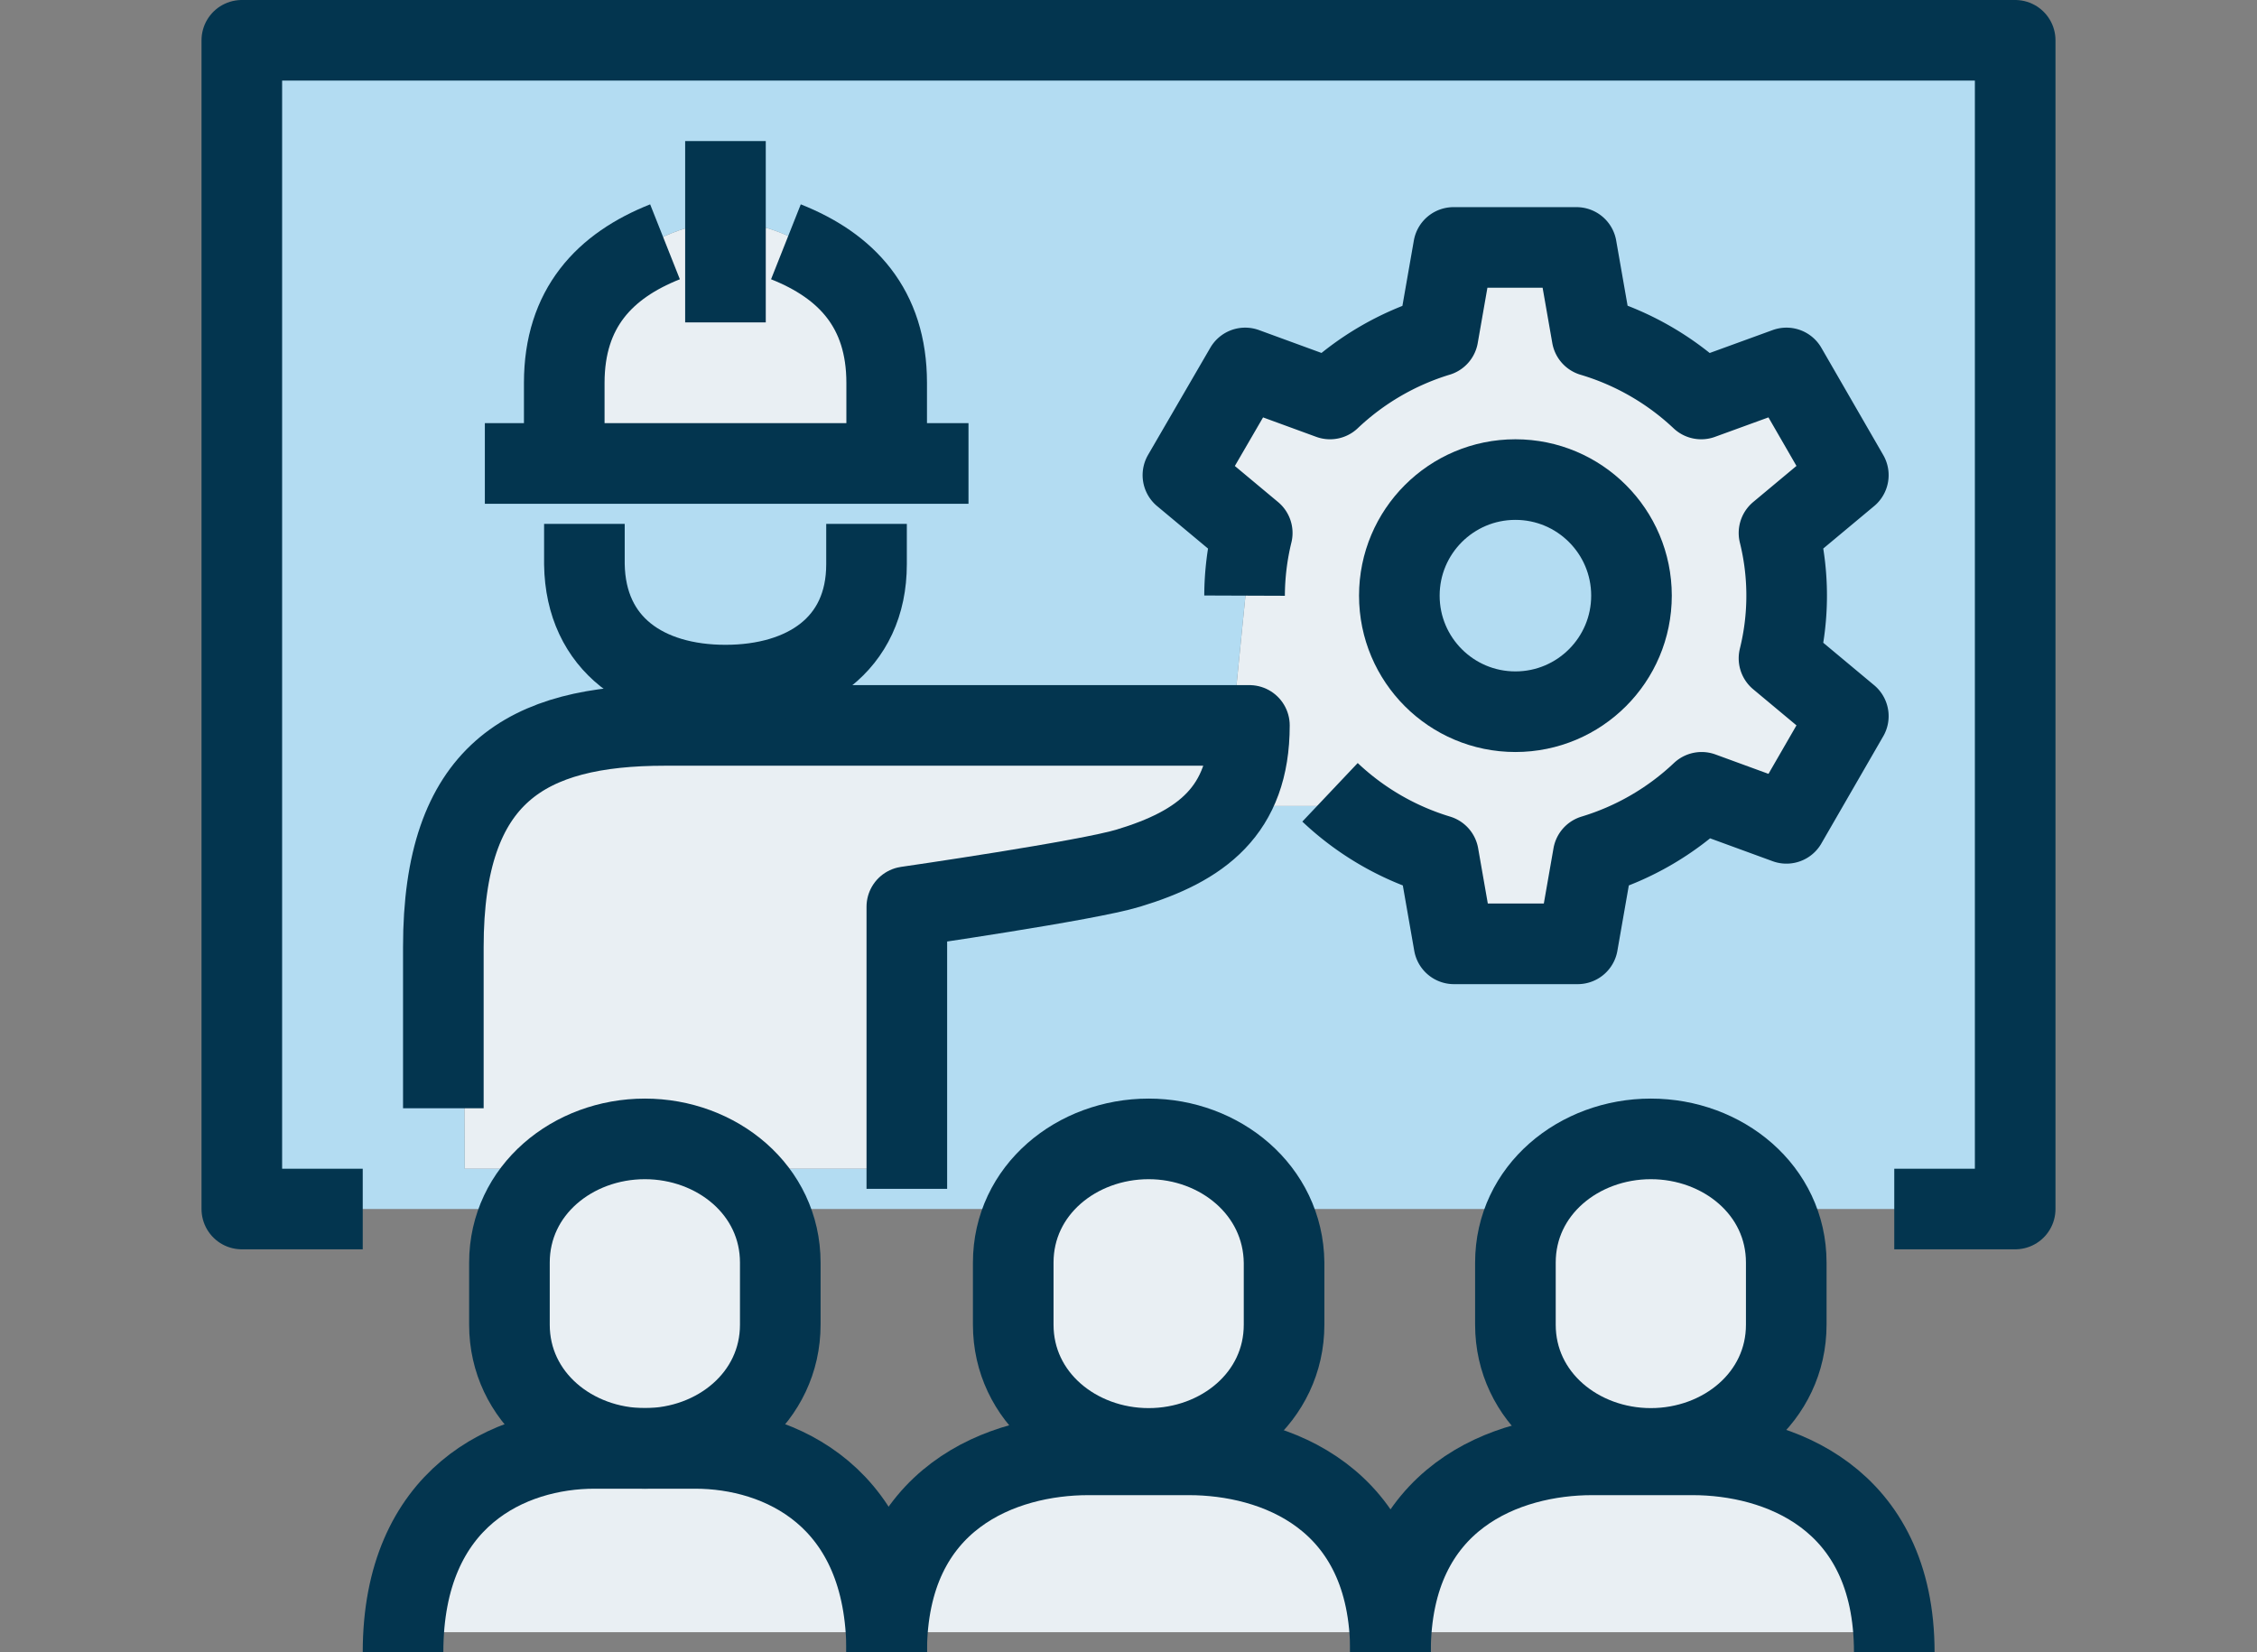 <svg viewBox="0 0 112 82" xmlns="http://www.w3.org/2000/svg"><rect x="0" y="0" width="112" height="82" fill="#808080" stroke="none"/><path d="m44.06 23v-5c0-3.79-4.56-7-8-7s-8 3.21-8 7v5z" fill="#e9eff3"/><path d="m21.06 81h72a10.66 10.66 0 0 0 -6-9s4-15-5-15-5.5 15.5-5.5 15.5l-7 4-8-5s4.5-14.5-4.5-14.5-5.5 14.5-5.5 14.5l-8 5-7-5s3.69-10.12-.67-13.5h9.17l-.06-13 17.06-5h5l8 7 7-6 8-2-1-10 2-8-9-3-7-6-7 6-8 3 2 6-1 10h-30.06c-2.83 0-8 2.17-8 8l.06 13h5.39c-4.66 3.38-1.89 13.5-1.89 13.5s-5.5 4-5.5 9.5zm54-57.5a6 6 0 1 1 -6 6 6 6 0 0 1 6-6z" fill="#e9eff3"/><path d="m12 2v58h14.78a5.48 5.48 0 0 1 1.67-2h-5.39l-.06-13c0-5.83 5.17-8 8-8h30.06l1-10-2-6 8-3 7-6 7 6 9 3-2 8 1 10-8 2-7 6-8-7h-5l-17.06 5 .06 13h-9.17a4.77 4.77 0 0 1 1.49 2h14.62a5.26 5.26 0 0 1 5.08-3 4.87 4.87 0 0 1 4.88 3h15.11a5.22 5.22 0 0 1 5-3 5.06 5.06 0 0 1 4.93 3h13v-58zm32.06 21h-16v-5c0-3.79 4.57-7 8-7s8 3.21 8 7z" fill="#b3dcf2"/><circle cx="75.06" cy="29.5" fill="#b3dcf2" r="6"/><g fill="none" stroke="#03354f" stroke-linejoin="round" stroke-width="4"><path d="m66 39.32a13.52 13.52 0 0 0 5.38 3.12l.77 4.4h6.14l.77-4.4a13.52 13.52 0 0 0 5.38-3.12l4.21 1.54 3.07-5.32-3.44-2.87a12.92 12.92 0 0 0 0-6.22l3.44-2.87-3.07-5.32-4.23 1.54a13.52 13.52 0 0 0 -5.42-3.12l-.77-4.4h-6.1l-.77 4.4a13.52 13.52 0 0 0 -5.36 3.12l-4.21-1.54-3.09 5.32 3.44 2.87a13.31 13.31 0 0 0 -.38 3.11"/><circle cx="75.2" cy="29.56" r="5.76"/><path d="m18 60h-6v-58h88v58h-6"/><path d="m45 59v-14s9-1.3 11-1.92c3.57-1.08 6-2.82 6-7.08h-29c-6.88 0-11 2.38-11 11v8"/><path d="m69 82c0-7.74-5.8-9.8-10-9.8h-5c-4.18 0-10 2.06-10 9.8"/><path d="m57 56.52c-3.57 0-6.72 2.54-6.72 6.14v3.08c0 3.6 3.15 6.14 6.72 6.14s6.72-2.54 6.72-6.14v-3.08c-.04-3.6-3.19-6.14-6.72-6.14z"/><path d="m44 82c0-7.74-5.32-10.12-9.5-10.12h-5c-4.18 0-9.5 2.38-9.5 10.12"/><path d="m32 56.52c-3.57 0-6.72 2.54-6.72 6.14v3.08c0 3.6 3.15 6.14 6.72 6.14s6.72-2.54 6.72-6.14v-3.08c0-3.6-3.15-6.14-6.72-6.14z"/><path d="m94 82c0-7.74-5.84-9.8-10-9.8h-5c-4.18 0-10 2.06-10 9.8"/><path d="m81.92 56.52c-3.57 0-6.72 2.54-6.72 6.14v3.08c0 3.6 3.15 6.14 6.72 6.14s6.72-2.54 6.72-6.14v-3.08c0-3.6-3.15-6.14-6.72-6.14z"/><path d="m39 12c3 1.19 5 3.3 5 7v4"/><path d="m28 23v-4c0-3.7 2-5.81 5-7"/><path d="m36 7v9"/><path d="m24.06 23h24"/><path d="m29 26v2c.06 4 3.06 6 7 6s7-2 7-6v-2"/></g></svg>